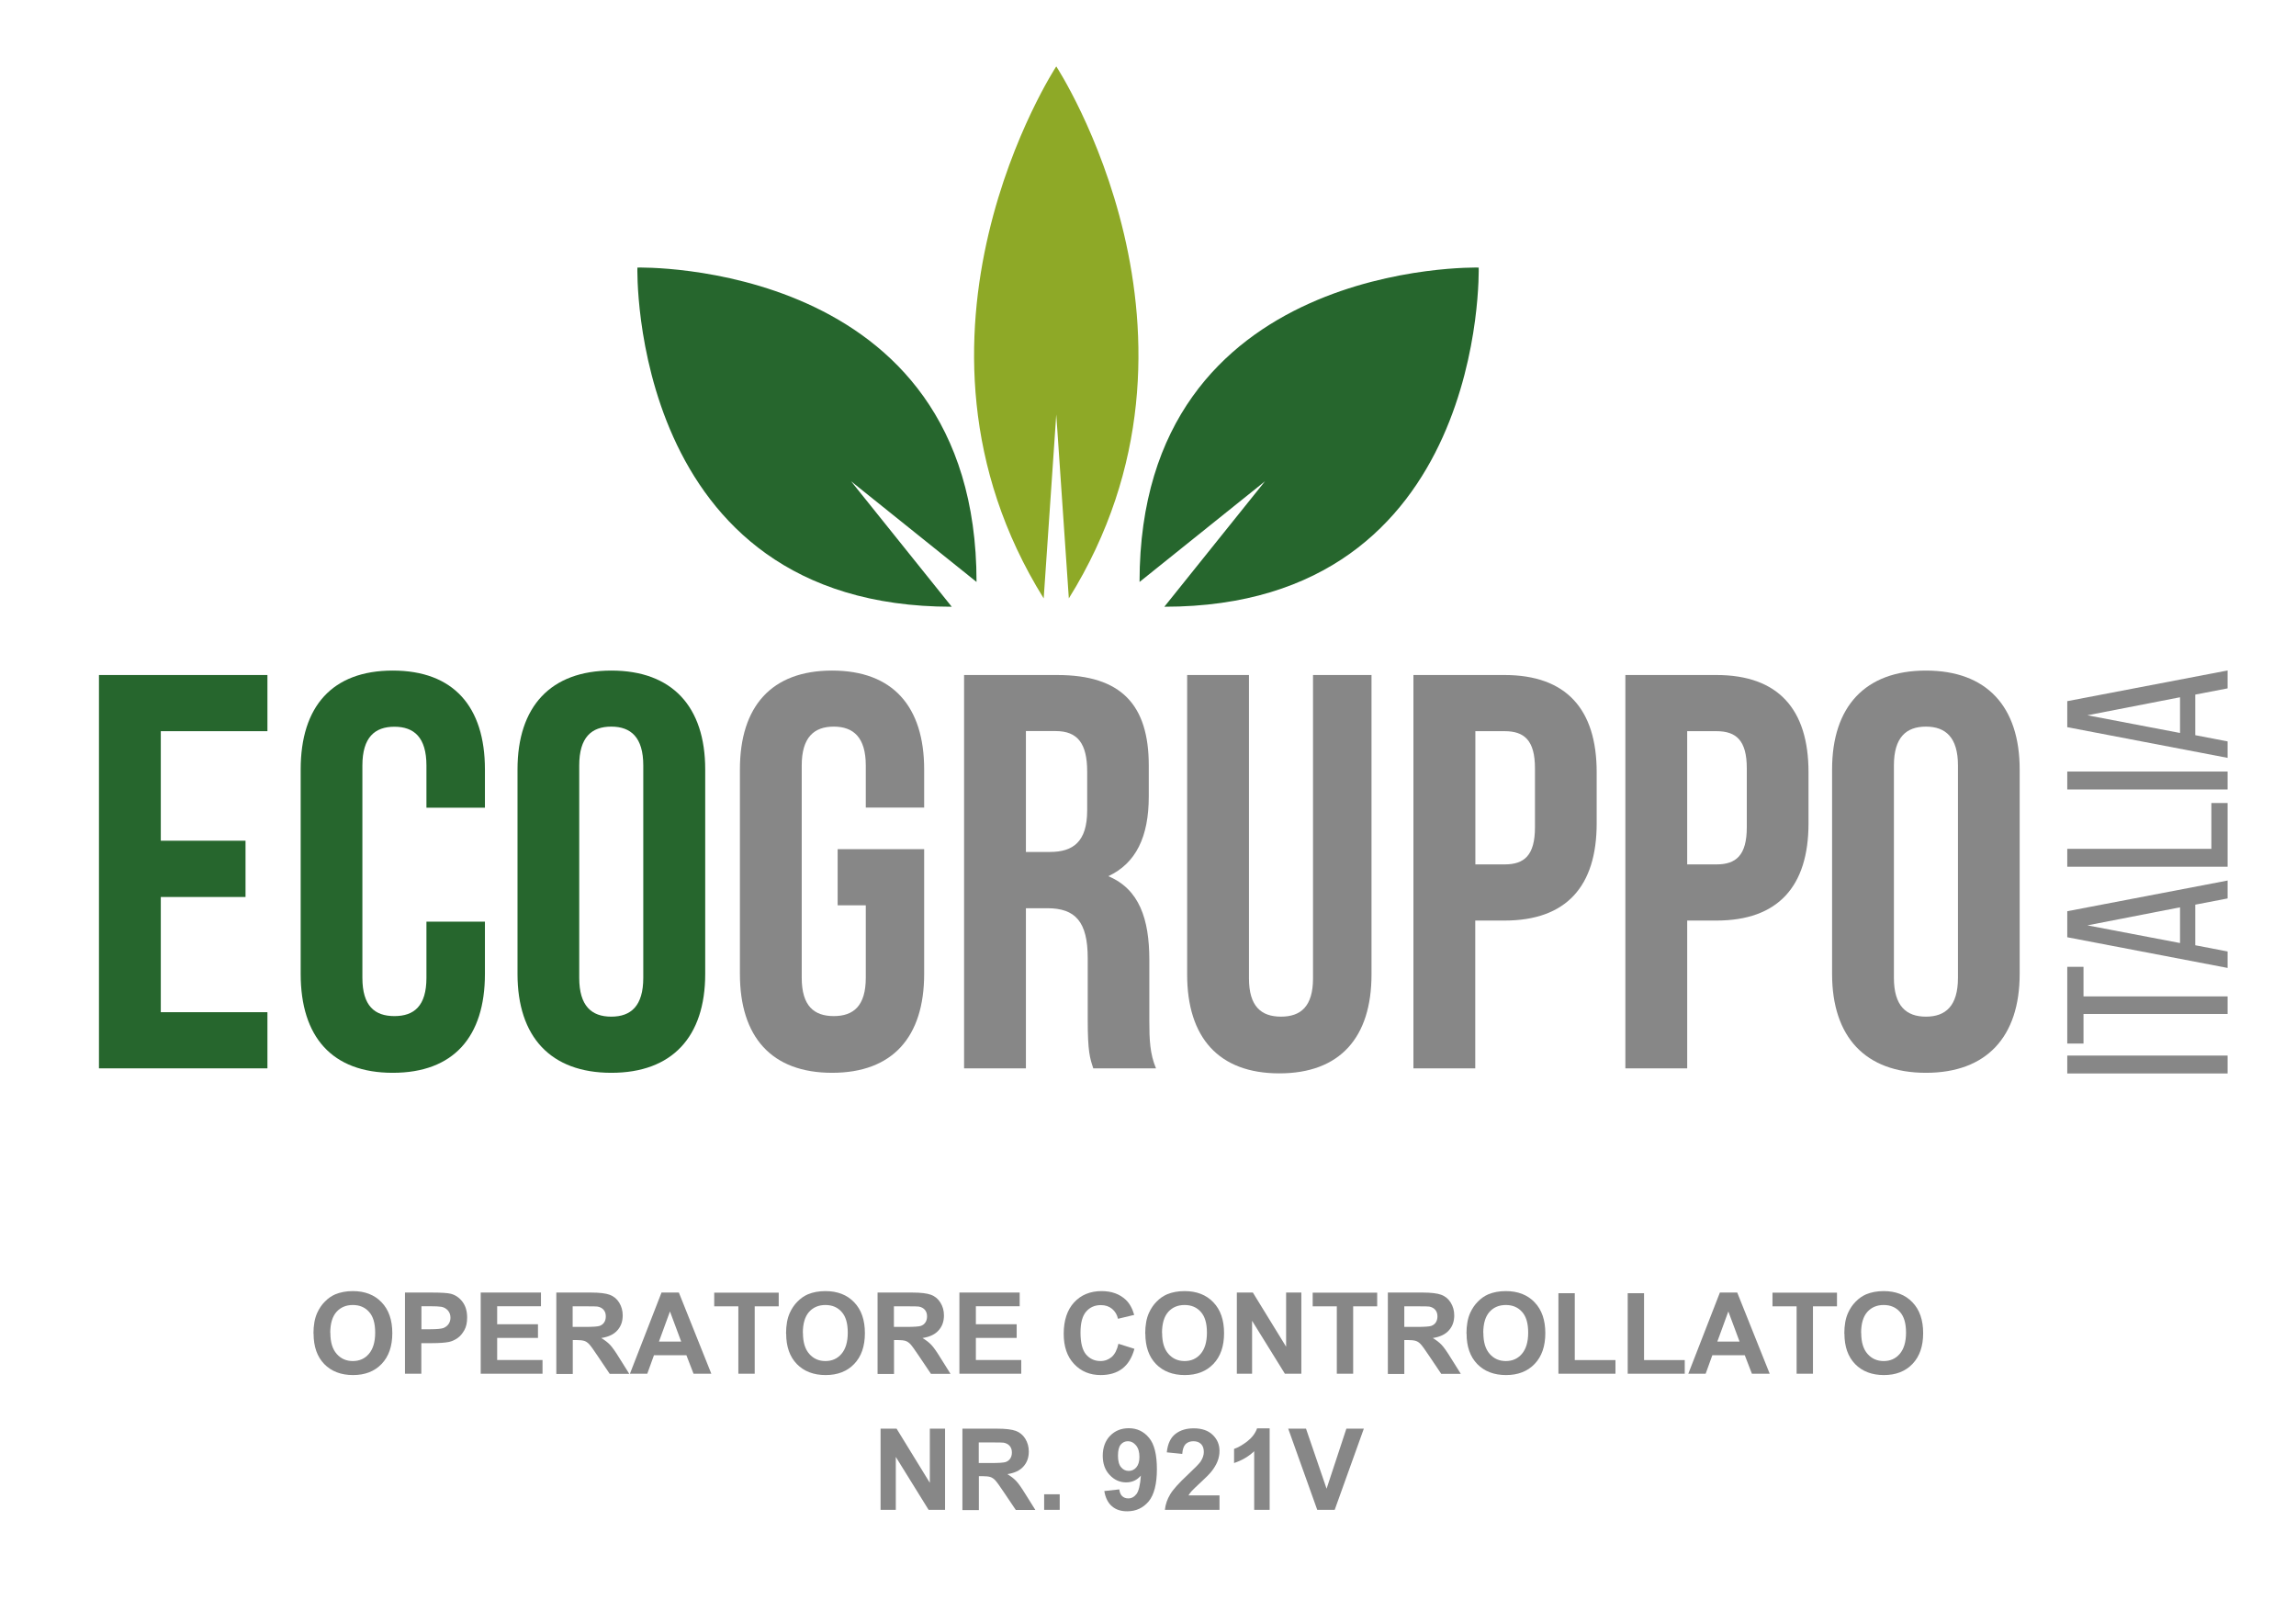 <svg viewBox="0 0 206.48 144.89" version="1.1" xmlns="http://www.w3.org/2000/svg" id="Layer_1">
  
  <defs>
    <style>
      .st0 {
        fill: #8ea927;
      }

      .st1 {
        fill: #26662d;
      }

      .st2 {
        fill: #878787;
      }
    </style>
  </defs>
  <polygon points="8.9 60.7 8.9 96.07 24.05 96.07 24.05 91.02 14.46 91.02 14.46 80.66 22.08 80.66 22.08 75.6 14.46 75.6 14.46 65.75 24.05 65.75 24.05 60.7 8.9 60.7" class="st1"></polygon>
  <g>
    <path d="M43.61,82.88v4.7c0,5.66-2.83,8.89-8.29,8.89s-8.28-3.23-8.28-8.89v-18.39c0-5.66,2.83-8.89,8.28-8.89s8.29,3.23,8.29,8.89v3.44h-5.26v-3.79c0-2.53-1.11-3.49-2.88-3.49s-2.88.96-2.88,3.49v19.09c0,2.53,1.11,3.44,2.88,3.44s2.88-.91,2.88-3.44v-5.05" class="st1"></path>
    <path d="M52.09,87.93c0,2.53,1.11,3.49,2.88,3.49s2.88-.96,2.88-3.49v-19.1c0-2.52-1.11-3.49-2.88-3.49s-2.88.96-2.88,3.49v19.1ZM46.54,69.19c0-5.66,2.98-8.89,8.44-8.89s8.44,3.23,8.44,8.89v18.39c0,5.66-2.98,8.89-8.44,8.89s-8.44-3.23-8.44-8.89" class="st1"></path>
    <path d="M75.33,76.36h7.78v11.22c0,5.66-2.83,8.89-8.28,8.89s-8.29-3.23-8.29-8.89v-18.39c0-5.66,2.83-8.89,8.29-8.89s8.28,3.23,8.28,8.89v3.43h-5.25v-3.79c0-2.52-1.11-3.49-2.88-3.49s-2.88.96-2.88,3.49v19.1c0,2.53,1.11,3.44,2.88,3.44s2.88-.91,2.88-3.44v-6.52h-2.53" class="st2"></path>
    <path d="M92.26,65.75v10.86h2.17c2.07,0,3.34-.91,3.34-3.74v-3.49c0-2.52-.86-3.64-2.83-3.64h-2.68ZM98.32,96.07c-.3-.91-.5-1.46-.5-4.34v-5.56c0-3.29-1.11-4.5-3.64-4.5h-1.92v14.4h-5.56v-35.37h8.38c5.76,0,8.23,2.68,8.23,8.14v2.78c0,3.64-1.16,6.01-3.64,7.17,2.78,1.16,3.69,3.84,3.69,7.53v5.46c0,1.71.05,2.98.6,4.29" class="st2"></path>
    <path d="M112.32,60.7v27.28c0,2.53,1.11,3.44,2.88,3.44s2.88-.91,2.88-3.44v-27.28h5.26v26.93c0,5.66-2.83,8.89-8.29,8.89s-8.29-3.23-8.29-8.89v-26.93" class="st2"></path>
    <path d="M132.68,65.75v11.98h2.63c1.77,0,2.73-.81,2.73-3.34v-5.3c0-2.52-.96-3.34-2.73-3.34h-2.63ZM143.59,69.44v4.6c0,5.66-2.73,8.74-8.29,8.74h-2.63v13.29h-5.56v-35.37h8.19c5.56,0,8.29,3.08,8.29,8.74" class="st2"></path>
    <path d="M151.73,65.75v11.98h2.63c1.76,0,2.73-.81,2.73-3.34v-5.3c0-2.52-.96-3.34-2.73-3.34h-2.63ZM162.64,69.44v4.6c0,5.66-2.73,8.74-8.28,8.74h-2.63v13.29h-5.56v-35.37h8.19c5.56,0,8.28,3.08,8.28,8.74" class="st2"></path>
    <path d="M170.32,87.93c0,2.53,1.11,3.49,2.88,3.49s2.88-.96,2.88-3.49v-19.1c0-2.52-1.11-3.49-2.88-3.49s-2.88.96-2.88,3.49v19.1ZM164.76,69.19c0-5.66,2.98-8.89,8.44-8.89s8.43,3.23,8.43,8.89v18.39c0,5.66-2.98,8.89-8.43,8.89s-8.44-3.23-8.44-8.89" class="st2"></path>
    <path d="M94.99,5.97s-15.85,24.18-1.13,47.84l1.13-16.54,1.13,16.54c14.72-23.65-1.13-47.84-1.13-47.84" class="st0"></path>
    <path d="M57.32,24.06s-.79,30.5,28.27,30.5l-9.05-11.28,11.28,9.05c0-29.06-30.5-28.27-30.5-28.27" class="st1"></path>
    <path d="M132.98,24.06s.79,30.5-28.27,30.5l9.05-11.28-11.28,9.05c0-29.06,30.5-28.27,30.5-28.27" class="st1"></path>
  </g>
  <g>
    <rect height="1.61" width="14.42" y="94.92" x="185.91" class="st2"></rect>
    <polygon points="185.91 86.94 185.91 93.84 187.37 93.84 187.37 91.18 200.33 91.18 200.33 89.6 187.37 89.6 187.37 86.94 185.91 86.94" class="st2"></polygon>
    <path d="M187.72,83.21l8.33-1.62v3.21l-8.33-1.59ZM185.91,81.95v2.33l14.42,2.76v-1.48l-2.91-.56v-3.65l2.91-.56v-1.61l-14.42,2.76Z" class="st2"></path>
    <polygon points="198.87 72.21 198.87 76.33 185.91 76.33 185.91 77.94 200.33 77.94 200.33 72.21 198.87 72.21" class="st2"></polygon>
    <rect height="1.61" width="14.42" y="69.38" x="185.91" class="st2"></rect>
    <path d="M187.72,64.32l8.33-1.62v3.21l-8.33-1.59ZM185.91,63.06v2.33l14.42,2.76v-1.48l-2.91-.56v-3.65l2.91-.56v-1.61l-14.42,2.76Z" class="st2"></path>
  </g>
  <path d="M28.19,119.92c0-.74.11-1.37.34-1.87.17-.37.39-.71.68-1,.29-.3.6-.51.94-.66.46-.19.98-.29,1.58-.29,1.07,0,1.94.33,2.58,1,.65.67.97,1.6.97,2.78s-.32,2.1-.96,2.77-1.5,1-2.57,1-1.95-.33-2.59-.99c-.64-.66-.96-1.57-.96-2.74ZM29.71,119.87c0,.83.19,1.45.57,1.88s.86.64,1.45.64,1.07-.21,1.44-.64.57-1.06.57-1.91-.18-1.46-.55-1.87c-.36-.41-.85-.62-1.46-.62s-1.1.21-1.47.62c-.37.42-.56,1.05-.56,1.89Z" class="st2"></path>
  <path d="M36.42,123.53v-7.3h2.37c.9,0,1.48.04,1.75.11.42.11.77.35,1.05.72.28.37.42.84.42,1.42,0,.45-.08.83-.25,1.13-.17.3-.37.55-.62.72-.25.17-.51.29-.76.34-.35.07-.86.11-1.53.11h-.96v2.75h-1.47ZM37.9,117.46v2.07h.81c.58,0,.97-.04,1.17-.11.19-.08.35-.2.46-.36.11-.16.17-.35.17-.57,0-.26-.08-.48-.24-.66-.16-.17-.35-.28-.59-.32-.18-.03-.53-.05-1.06-.05h-.71Z" class="st2"></path>
  <path d="M43.23,123.53v-7.3h5.42v1.23h-3.94v1.62h3.67v1.23h-3.67v1.99h4.08v1.23h-5.55Z" class="st2"></path>
  <path d="M50.03,123.53v-7.3h3.1c.78,0,1.35.07,1.7.2.35.13.64.36.85.7s.32.72.32,1.15c0,.55-.16,1-.49,1.36-.32.36-.8.58-1.44.68.32.19.58.39.79.61s.49.62.84,1.19l.89,1.42h-1.76l-1.07-1.59c-.38-.57-.64-.93-.77-1.07-.14-.15-.29-.25-.44-.3s-.41-.08-.74-.08h-.3v3.05h-1.47ZM51.5,119.32h1.09c.71,0,1.15-.03,1.33-.09.17-.06.31-.16.41-.31.1-.15.15-.33.15-.55,0-.25-.07-.44-.2-.59-.13-.15-.32-.25-.55-.29-.12-.02-.48-.02-1.08-.02h-1.15v1.85Z" class="st2"></path>
  <path d="M63.97,123.53h-1.6l-.64-1.66h-2.92l-.6,1.66h-1.56l2.84-7.3h1.56l2.92,7.3ZM61.26,120.64l-1.01-2.71-.99,2.71h1.99Z" class="st2"></path>
  <path d="M66.4,123.53v-6.06h-2.17v-1.23h5.8v1.23h-2.16v6.06h-1.47Z" class="st2"></path>
  <path d="M70.69,119.92c0-.74.11-1.37.34-1.87.17-.37.39-.71.68-1,.29-.3.6-.51.94-.66.46-.19.98-.29,1.58-.29,1.07,0,1.94.33,2.58,1,.65.67.97,1.6.97,2.78s-.32,2.1-.96,2.77-1.5,1-2.57,1-1.95-.33-2.59-.99c-.64-.66-.96-1.57-.96-2.74ZM72.21,119.87c0,.83.19,1.45.57,1.88s.86.64,1.45.64,1.07-.21,1.44-.64.57-1.06.57-1.91-.18-1.46-.55-1.87c-.36-.41-.85-.62-1.46-.62s-1.1.21-1.47.62c-.37.42-.56,1.05-.56,1.89Z" class="st2"></path>
  <path d="M78.92,123.53v-7.3h3.1c.78,0,1.35.07,1.7.2.35.13.64.36.85.7s.32.72.32,1.15c0,.55-.16,1-.49,1.36-.32.36-.8.58-1.44.68.32.19.58.39.79.61s.49.62.84,1.19l.89,1.42h-1.76l-1.07-1.59c-.38-.57-.64-.93-.77-1.07-.14-.15-.29-.25-.44-.3s-.41-.08-.74-.08h-.3v3.05h-1.47ZM80.39,119.32h1.09c.71,0,1.15-.03,1.33-.09.17-.06.31-.16.41-.31.1-.15.15-.33.15-.55,0-.25-.07-.44-.2-.59-.13-.15-.32-.25-.55-.29-.12-.02-.48-.02-1.08-.02h-1.15v1.85Z" class="st2"></path>
  <path d="M86.28,123.53v-7.3h5.42v1.23h-3.94v1.62h3.67v1.23h-3.67v1.99h4.08v1.23h-5.55Z" class="st2"></path>
  <path d="M100.59,120.84l1.43.45c-.22.8-.58,1.39-1.09,1.78s-1.16.58-1.94.58c-.97,0-1.77-.33-2.39-.99-.63-.66-.94-1.57-.94-2.72,0-1.21.32-2.16.94-2.83s1.45-1.01,2.47-1.01c.89,0,1.62.26,2.18.79.33.31.58.76.75,1.35l-1.46.35c-.08-.38-.27-.68-.54-.9-.27-.22-.6-.33-1-.33-.54,0-.98.19-1.32.58-.34.39-.51,1.02-.51,1.89,0,.92.17,1.58.5,1.97.34.39.76.59,1.3.59.39,0,.73-.13,1.01-.37.28-.25.48-.64.6-1.18Z" class="st2"></path>
  <path d="M102.99,119.92c0-.74.11-1.37.34-1.87.17-.37.39-.71.68-1,.29-.3.6-.51.94-.66.46-.19.98-.29,1.58-.29,1.07,0,1.94.33,2.58,1,.65.67.97,1.6.97,2.78s-.32,2.1-.96,2.77-1.5,1-2.57,1-1.95-.33-2.59-.99c-.64-.66-.96-1.57-.96-2.74ZM104.51,119.87c0,.83.19,1.45.57,1.88s.86.64,1.45.64,1.07-.21,1.44-.64.57-1.06.57-1.91-.18-1.46-.55-1.87c-.36-.41-.85-.62-1.46-.62s-1.1.21-1.47.62c-.37.42-.56,1.05-.56,1.89Z" class="st2"></path>
  <path d="M111.23,123.53v-7.3h1.44l2.99,4.87v-4.87h1.37v7.3h-1.48l-2.95-4.76v4.76h-1.37Z" class="st2"></path>
  <path d="M120.22,123.53v-6.06h-2.17v-1.23h5.8v1.23h-2.16v6.06h-1.47Z" class="st2"></path>
  <path d="M124.81,123.53v-7.3h3.1c.78,0,1.35.07,1.7.2.35.13.64.36.85.7s.32.72.32,1.15c0,.55-.16,1-.49,1.36-.32.36-.8.58-1.44.68.32.19.58.39.79.61s.49.62.84,1.19l.89,1.42h-1.76l-1.07-1.59c-.38-.57-.64-.93-.77-1.07-.14-.15-.29-.25-.44-.3s-.41-.08-.74-.08h-.3v3.05h-1.47ZM126.29,119.32h1.09c.71,0,1.15-.03,1.33-.09.17-.06.31-.16.41-.31.1-.15.15-.33.15-.55,0-.25-.07-.44-.2-.59-.13-.15-.32-.25-.55-.29-.12-.02-.48-.02-1.08-.02h-1.15v1.85Z" class="st2"></path>
  <path d="M131.88,119.92c0-.74.11-1.37.34-1.87.17-.37.39-.71.68-1,.29-.3.6-.51.94-.66.46-.19.98-.29,1.58-.29,1.07,0,1.94.33,2.58,1,.65.67.97,1.6.97,2.78s-.32,2.1-.96,2.77-1.5,1-2.57,1-1.95-.33-2.59-.99c-.64-.66-.96-1.57-.96-2.74ZM133.4,119.87c0,.83.19,1.45.57,1.88s.86.64,1.45.64,1.07-.21,1.44-.64.57-1.06.57-1.91-.18-1.46-.55-1.87c-.36-.41-.85-.62-1.46-.62s-1.1.21-1.47.62c-.37.42-.56,1.05-.56,1.89Z" class="st2"></path>
  <path d="M140.15,123.53v-7.24h1.47v6.01h3.66v1.23h-5.14Z" class="st2"></path>
  <path d="M146.38,123.53v-7.24h1.47v6.01h3.66v1.23h-5.14Z" class="st2"></path>
  <path d="M159.15,123.53h-1.6l-.64-1.66h-2.92l-.6,1.66h-1.56l2.84-7.3h1.56l2.92,7.3ZM156.44,120.64l-1.01-2.71-.99,2.71h1.99Z" class="st2"></path>
  <path d="M161.57,123.53v-6.06h-2.17v-1.23h5.8v1.23h-2.16v6.06h-1.47Z" class="st2"></path>
  <path d="M165.86,119.92c0-.74.11-1.37.34-1.87.17-.37.39-.71.68-1,.29-.3.6-.51.94-.66.46-.19.98-.29,1.58-.29,1.07,0,1.94.33,2.58,1,.65.67.97,1.6.97,2.78s-.32,2.1-.96,2.77-1.5,1-2.57,1-1.95-.33-2.59-.99c-.64-.66-.96-1.57-.96-2.74ZM167.38,119.87c0,.83.19,1.45.57,1.88s.86.64,1.45.64,1.07-.21,1.44-.64.57-1.06.57-1.91-.18-1.46-.55-1.87c-.36-.41-.85-.62-1.46-.62s-1.1.21-1.47.62c-.37.42-.56,1.05-.56,1.89Z" class="st2"></path>
  <path d="M79.19,135.77v-7.3h1.44l2.99,4.87v-4.87h1.37v7.3h-1.48l-2.95-4.76v4.76h-1.37Z" class="st2"></path>
  <path d="M86.55,135.77v-7.3h3.1c.78,0,1.35.07,1.7.2.35.13.64.36.85.7.21.34.32.72.32,1.15,0,.55-.16,1-.49,1.36-.32.36-.8.58-1.44.68.32.19.58.39.79.61s.49.62.84,1.19l.89,1.42h-1.76l-1.07-1.59c-.38-.57-.64-.93-.77-1.07-.14-.15-.29-.25-.44-.3s-.41-.08-.74-.08h-.3v3.05h-1.47ZM88.02,131.56h1.09c.71,0,1.15-.03,1.33-.09.17-.06.31-.16.41-.31.1-.15.15-.33.15-.55,0-.25-.07-.44-.2-.59-.13-.15-.32-.25-.55-.29-.12-.02-.48-.02-1.08-.02h-1.15v1.85Z" class="st2"></path>
  <path d="M93.9,135.77v-1.4h1.4v1.4h-1.4Z" class="st2"></path>
  <path d="M99.3,134.08l1.36-.15c.03.27.12.48.26.61.14.13.32.2.55.2.29,0,.53-.13.74-.4.2-.27.33-.82.39-1.65-.35.41-.79.61-1.32.61-.58,0-1.07-.22-1.49-.67-.42-.44-.62-1.02-.62-1.73s.22-1.34.66-1.79,1-.68,1.68-.68c.74,0,1.35.29,1.82.86.48.57.71,1.52.71,2.83s-.25,2.3-.74,2.89c-.5.59-1.14.89-1.93.89-.57,0-1.03-.15-1.38-.46-.35-.3-.58-.76-.68-1.36ZM102.47,131.02c0-.45-.1-.8-.31-1.05-.21-.25-.45-.37-.72-.37s-.48.1-.65.3c-.17.21-.25.54-.25,1s.09.82.28,1.04c.18.22.42.33.69.33s.5-.11.68-.32.28-.52.28-.93Z" class="st2"></path>
  <path d="M109.67,134.47v1.3h-4.91c.05-.49.21-.96.48-1.4.26-.44.79-1.02,1.57-1.75.63-.59,1.02-.99,1.16-1.19.19-.29.29-.58.29-.86,0-.31-.08-.55-.25-.72-.17-.17-.4-.25-.69-.25s-.52.09-.7.26c-.17.18-.27.47-.3.88l-1.39-.14c.08-.77.34-1.32.78-1.66s.99-.5,1.64-.5c.72,0,1.29.19,1.7.58.41.39.62.87.62,1.45,0,.33-.06.64-.18.94s-.3.61-.56.93c-.17.21-.48.53-.92.93-.44.41-.72.68-.84.81s-.21.26-.29.39h2.78Z" class="st2"></path>
  <path d="M114.19,135.77h-1.4v-5.27c-.51.48-1.11.83-1.81,1.06v-1.27c.36-.12.76-.35,1.19-.68.43-.34.72-.72.88-1.17h1.13v7.33Z" class="st2"></path>
  <path d="M118.46,135.77l-2.61-7.3h1.6l1.85,5.4,1.78-5.4h1.57l-2.62,7.3h-1.57Z" class="st2"></path>
</svg>